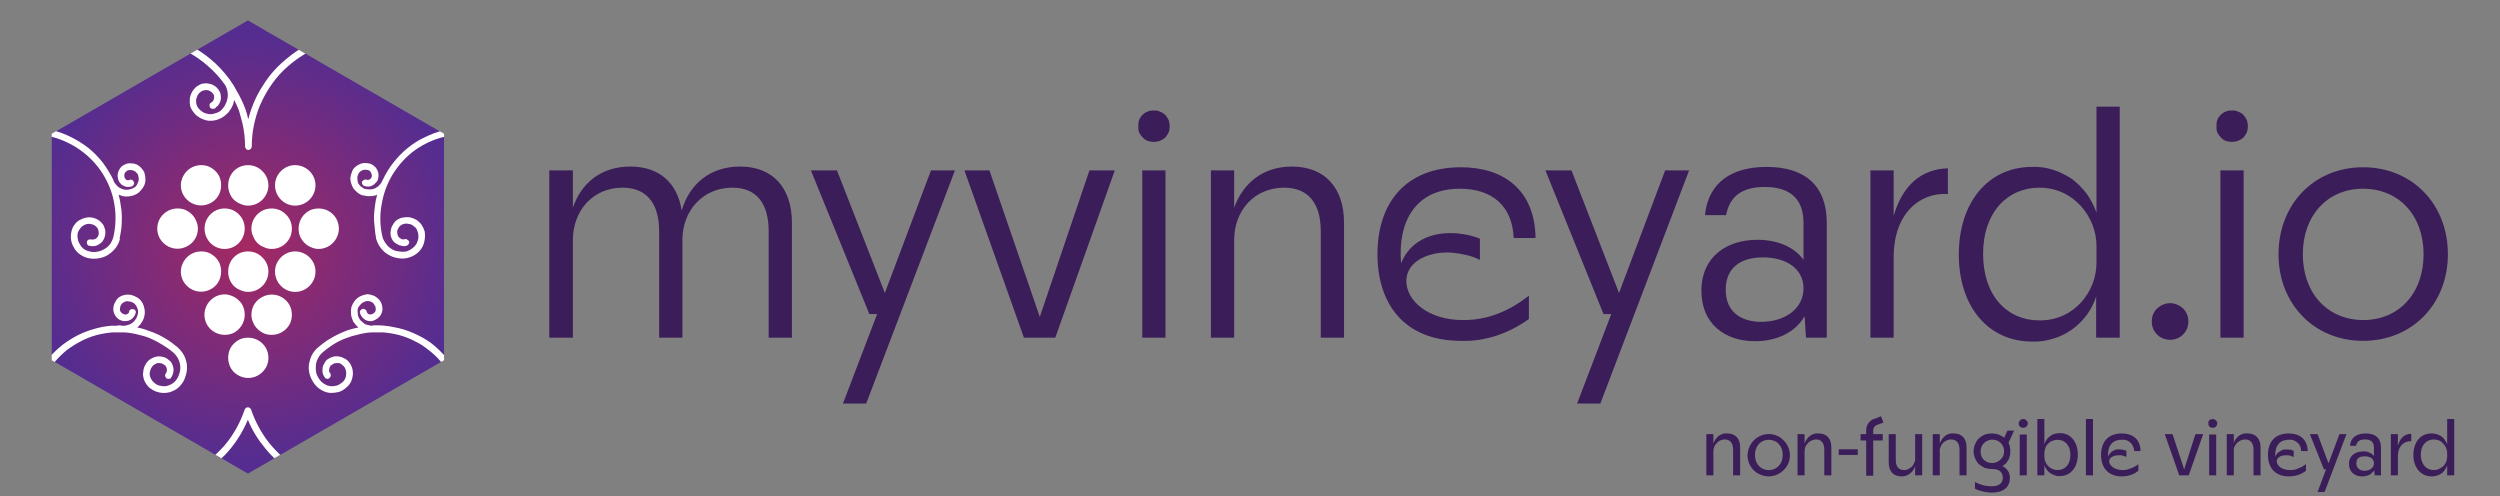 <svg version="1.2" xmlns="http://www.w3.org/2000/svg" viewBox="0 0 710 141" width="710" height="141">
	<rect x="0" y="0" width="710" height="141" fill="#808080" stroke="none"/>
	<title>logo</title>
	<defs>
		<radialGradient id="g1" cx="0" cy="0" r="1" gradientUnits="userSpaceOnUse" gradientTransform="matrix(60.19,0,0,60.19,70.4,70.14)">
			<stop offset="0" stop-color="#a52962" stop-opacity="1"/>
			<stop offset="1" stop-color="#a52962" stop-opacity="0"/>
		</radialGradient>
		<clipPath clipPathUnits="userSpaceOnUse" id="cp1">
			<path d="m126.12 102.31v-64.34l-55.72-32.17-55.73 32.17v64.34l55.73 32.18 55.72-32.18z"/>
		</clipPath>
	</defs>
	<style>
		.s0 { fill: #3b1d59 } 
		.s1 { fill: #552d90 } 
		.s2 { fill: url(#g1) } 
		.s3 { fill: #ffffff } 
	</style>
	<path class="s0" d="m156 48.4h6.7v10.6c2.4-7.1 8.1-11.7 16.3-11.7 8.3 0 13.4 4.7 14.6 12.5 2.2-7.5 8-12.5 16.6-12.5 9.3 0 14.7 6.1 14.7 15.9v32.7h-6.6v-30.2c0-8-3.5-12.4-10.3-12.4-8.3 0-14.2 6.4-14.2 14.9v27.7h-6.6v-30.2c0-8-3.6-12.4-10.4-12.4-8.3 0-14.1 6.4-14.1 14.9v27.7h-6.7z"/>
	<path class="s0" d="m249.1 89.2h-2.2l-16.6-40.8h7.4l13.6 34.8 13.1-34.8h6.8l-25.2 66.2h-6.6z"/>
	<path class="s0" d="m273.9 48.4h7.1l14.3 41.6 14.1-41.6h7.2l-16.9 47.5h-8.9z"/>
	<path class="s0" d="m327.7 31.4q0.9-0.1 1.7 0.3 0.9 0.3 1.5 0.9 0.6 0.7 1 1.5 0.3 0.9 0.3 1.8 0 0.9-0.3 1.7-0.4 0.8-1 1.5-0.7 0.6-1.5 0.9-0.8 0.3-1.7 0.3-0.9 0-1.8-0.3-0.8-0.3-1.4-1-0.6-0.6-1-1.4-0.3-0.9-0.2-1.7-0.1-0.9 0.2-1.8 0.3-0.8 1-1.5 0.6-0.6 1.4-0.9 0.9-0.4 1.8-0.3zm-3.3 17h6.6v47.5h-6.6z"/>
	<path class="s0" d="m343.9 48.4h6.6v10.6c2.5-7 8.2-11.7 16.4-11.7 9.4 0 14.8 6.1 14.8 15.9v32.7h-6.6v-30.2c0-8-3.6-12.4-10.4-12.4-8.4 0-14.2 6.4-14.2 14.9v27.7h-6.6z"/>
	<path class="s0" d="m391.2 72.2c0-14.8 8.2-24.7 23.7-24.7 12.2 0 21 6.5 21.2 20.1h-6.2c-0.4-9.1-6.1-14-15.3-14-12.5 0-17.7 9.2-16.7 21.2 2.5-6.3 8.3-8.6 14-8.6q1.1 0 2.2 0.1 1 0.1 2.1 0.3 1.1 0.2 2.1 0.5 1 0.3 2 0.7v6q-1-0.5-2.2-0.9-1.1-0.4-2.3-0.6-1.2-0.3-2.3-0.4-1.2-0.2-2.4-0.2c-6.2 0-11.7 2.9-11.7 8.1 0 5.5 6 11.1 16.2 11.1 7.1 0 13-2.6 18.6-6.9v6.6q-2.1 1.5-4.4 2.7-2.3 1.2-4.7 2-2.5 0.8-5 1.2-2.6 0.4-5.2 0.3c-15.9 0-23.7-10.3-23.7-24.6z"/>
	<path class="s0" d="m457.6 89.2h-2.2l-16.5-40.8h7.4l13.5 34.8 13.1-34.8h6.8l-25.2 66.2h-6.6z"/>
	<path class="s0" d="m512.5 89.8c-2.6 4.5-7.7 7.1-14.1 7.1-8.6 0-15.2-5-15.2-14.3 0-9.8 7.3-14.5 15.9-14.5 5.3 0 10.3 1.8 13.1 5.7v-10.5c0-6.7-3.7-10.2-11-10.2-6.2 0-9.9 2.4-11 8h-6c1-9.6 8-13.7 17.5-13.7 11.1 0 17.1 5.5 17.1 15.9v32.6h-5.9zm-12.3 1.6c6.8 0 12-3.8 12-9.5 0-5.5-4.8-8.8-11.5-8.8-6.2 0-10.6 2.8-10.6 9.2 0 6.3 4.4 9.1 10.1 9.1z"/>
	<path class="s0" d="m531.2 48.4h6.6v12.9c2.5-8.6 7.8-13.3 15.4-13.5v7.3c-7.7-0.5-15.4 5.2-15.4 18v22.8h-6.6z"/>
	<path class="s0" d="m577.1 97c-12.5 0-20.8-10-20.8-24.7 0-14.9 8.4-24.9 20.8-24.9 2-0.1 4 0.2 5.9 0.8 1.9 0.6 3.7 1.5 5.4 2.6 1.6 1.2 3 2.6 4.2 4.2 1.2 1.7 2.1 3.4 2.8 5.4v-30.1h6.6v65.6h-6.7v-11.7c-0.6 1.9-1.5 3.7-2.7 5.3-1.2 1.6-2.6 3-4.2 4.1-1.7 1.2-3.5 2.1-5.4 2.6-1.9 0.6-3.9 0.9-5.9 0.8zm2.2-6c9.9 0 16.1-8.3 16.1-16.3v-4.9c0-8-6.3-16.5-16.2-16.5-9.1 0-16 7-16 18.8 0 11.8 6.7 18.9 16.1 18.9z"/>
	<path class="s0" d="m611.1 91.3c0-1.4 0.5-2.7 1.5-3.7 1-0.9 2.3-1.5 3.7-1.5 1.4 0 2.7 0.6 3.7 1.5 1 1 1.5 2.3 1.5 3.7 0 1.4-0.5 2.7-1.5 3.7-1 1-2.3 1.5-3.7 1.5-1.4 0-2.7-0.5-3.7-1.5-1-1-1.5-2.3-1.5-3.7z"/>
	<path class="s0" d="m633.9 31.4q0.9-0.1 1.7 0.3 0.9 0.3 1.5 0.9 0.6 0.7 1 1.5 0.3 0.9 0.3 1.8 0 0.9-0.3 1.7-0.4 0.8-1 1.5-0.7 0.6-1.5 0.9-0.8 0.3-1.7 0.3-0.9 0-1.8-0.3-0.8-0.3-1.4-1-0.6-0.6-1-1.4-0.3-0.9-0.2-1.7-0.1-0.9 0.2-1.8 0.3-0.8 1-1.5 0.6-0.6 1.4-0.9 0.9-0.4 1.8-0.3zm-3.3 17h6.6v47.5h-6.6z"/>
	<path class="s0" d="m647.1 72.2c0-14.2 10.1-24.7 24-24.7 14 0 24.1 10.5 24.1 24.7 0 14.2-10.2 24.6-24.1 24.6-13.8 0-24-10.4-24-24.6zm24 18.7c10.3 0 17.2-7.7 17.2-18.7 0-10.9-6.9-18.6-17.2-18.6-10.2 0-17.1 7.7-17.1 18.6 0 10.9 6.8 18.6 17.1 18.7z"/>
	<path fill-rule="evenodd" class="s1" d="m126.1 102.3v-64.3l-55.7-32.2-55.7 32.2v64.3l55.7 32.2 55.7-32.2z"/>
	<path fill-rule="evenodd" class="s2" d="m126.1 102.3v-64.3l-55.7-32.2-55.7 32.2v64.3l55.7 32.2 55.7-32.2z"/>
	<path class="s3" d="m57.1 46.9c-2.3 0-4.4 1.4-5.3 3.6-0.9 2.1-0.4 4.6 1.3 6.2 1.6 1.6 4.1 2.1 6.2 1.2 2.2-0.9 3.5-2.9 3.5-5.3q0-1.1-0.4-2.2-0.4-1-1.2-1.8-0.8-0.8-1.9-1.3-1-0.4-2.2-0.4z"/>
	<path class="s3" d="m70.5 58.4c2.3 0 4.4-1.4 5.3-3.6 0.9-2.1 0.4-4.6-1.3-6.2-1.6-1.7-4.1-2.1-6.2-1.3-2.2 0.9-3.5 3-3.5 5.3q0 1.2 0.4 2.2 0.4 1.1 1.2 1.9 0.8 0.8 1.9 1.2 1 0.5 2.2 0.5z"/>
	<path fill-rule="evenodd" class="s3" d="m83.8 58.4c-3.1 0-5.7-2.6-5.7-5.8 0-3.1 2.6-5.7 5.7-5.7 3.2 0 5.8 2.6 5.8 5.7 0 3.2-2.6 5.8-5.8 5.8z"/>
	<path class="s3" d="m57.1 71.4c-2.3 0-4.4 1.4-5.3 3.6-0.9 2.1-0.4 4.6 1.3 6.2 1.6 1.6 4.1 2.1 6.2 1.2 2.2-0.9 3.5-2.9 3.5-5.3q0-1.1-0.4-2.2-0.4-1-1.2-1.8-0.8-0.8-1.9-1.3-1-0.4-2.2-0.4z"/>
	<path class="s3" d="m70.5 82.9c2.3 0 4.4-1.4 5.3-3.6 0.9-2.1 0.4-4.6-1.3-6.2-1.6-1.7-4.1-2.1-6.2-1.3-2.2 0.9-3.5 3-3.5 5.3q0 1.2 0.4 2.2 0.4 1.1 1.2 1.9 0.8 0.8 1.9 1.2 1 0.5 2.2 0.5z"/>
	<path class="s3" d="m63.8 83.6c-2.3 0-4.4 1.4-5.3 3.6-0.9 2.1-0.4 4.6 1.2 6.2 1.7 1.7 4.2 2.1 6.3 1.3 2.1-0.9 3.5-3 3.5-5.3q0-1.2-0.4-2.2-0.4-1.1-1.3-1.9-0.8-0.8-1.8-1.2-1.1-0.5-2.2-0.5z"/>
	<path class="s3" d="m64.8 101.6c0 2.4 1.3 4.4 3.5 5.3 2.1 0.9 4.6 0.4 6.2-1.2 1.7-1.6 2.2-4.1 1.3-6.3-0.9-2.1-3-3.5-5.3-3.5q-1.2 0-2.2 0.4-1.1 0.5-1.9 1.3-0.8 0.8-1.2 1.8-0.4 1.1-0.4 2.2z"/>
	<path class="s3" d="m77.2 95.1c2.3 0 4.4-1.4 5.3-3.5 0.8-2.2 0.4-4.7-1.3-6.3-1.6-1.6-4.1-2.1-6.2-1.2-2.2 0.9-3.6 2.9-3.6 5.3q0 1.1 0.5 2.2 0.4 1 1.2 1.8 0.8 0.8 1.9 1.3 1 0.4 2.2 0.4z"/>
	<path fill-rule="evenodd" class="s3" d="m83.8 82.9c-3.1 0-5.7-2.6-5.7-5.8 0-3.1 2.6-5.7 5.7-5.7 3.2 0 5.8 2.6 5.8 5.7 0 3.2-2.6 5.8-5.8 5.8z"/>
	<path class="s3" d="m50.4 59.2c-2.3 0-4.4 1.4-5.3 3.5-0.9 2.2-0.4 4.7 1.3 6.3 1.6 1.6 4.1 2.1 6.2 1.2 2.2-0.9 3.6-2.9 3.6-5.3q0-1.1-0.5-2.2-0.4-1-1.2-1.8-0.8-0.8-1.9-1.3-1-0.4-2.2-0.4z"/>
	<path fill-rule="evenodd" class="s3" d="m63.8 70.7c-3.2 0-5.7-2.6-5.7-5.8 0-3.1 2.5-5.7 5.7-5.7 3.2 0 5.7 2.6 5.7 5.7 0 3.2-2.5 5.8-5.7 5.8z"/>
	<path class="s3" d="m77.2 70.7c2.3 0 4.4-1.4 5.3-3.6 0.8-2.1 0.4-4.6-1.3-6.2-1.6-1.7-4.1-2.1-6.2-1.3-2.2 0.9-3.6 3-3.6 5.3q0 1.2 0.5 2.2 0.4 1.1 1.2 1.9 0.8 0.8 1.9 1.2 1 0.5 2.2 0.5z"/>
	<path class="s3" d="m90.5 70.7c2.3 0 4.4-1.4 5.3-3.6 0.9-2.1 0.4-4.6-1.2-6.2-1.7-1.7-4.1-2.1-6.3-1.3-2.1 0.9-3.5 3-3.5 5.3q0 1.2 0.4 2.2 0.5 1.1 1.3 1.9 0.8 0.8 1.8 1.2 1.1 0.5 2.2 0.5z"/>
	<g id="Clip-Path" clip-path="url(#cp1)">
		<g>
			<path class="s3" d="m99.9 49q-0.4 0.9-0.4 1.9 0.1 1 0.5 1.9 0.4 0.9 1.1 1.5 0.7 0.7 1.6 1.1 0.3 0.1 0.6 0.1 0.2 0.1 0.5 0.1 0.2 0.1 0.5 0.1 0.3 0 0.5 0 0.3 0 0.6 0 0.3 0 0.6-0.1 0.3 0 0.6-0.1 0.3-0.1 0.5-0.2-0.4 1.5-0.6 3-0.2 1.5-0.3 3.1 0 1.6 0.2 3.1 0.1 1.6 0.4 3.1c0.3 1 0 0 0 0v0.1q0 0 0 0.1 0 0 0 0 0 0 0 0.1 0 0 0 0l0.1 0.1q0.4 1.4 1.3 2.5 0.9 1.2 2.2 1.9 1.2 0.7 2.6 0.9 1.5 0.3 2.9-0.1 1.2-0.3 2.2-1 1-0.7 1.7-1.8 0.6-1 0.8-2.3 0.2-1.2 0-2.4-0.3-1-0.9-1.9-0.6-0.8-1.5-1.4-0.9-0.5-1.9-0.7-1-0.1-2 0.1-0.9 0.2-1.6 0.7-0.7 0.5-1.1 1.3-0.5 0.7-0.6 1.6-0.2 0.8 0 1.7 0.2 0.7 0.6 1.3 0.5 0.6 1.1 0.9 0.6 0.4 1.3 0.5 0.7 0.2 1.5 0 0.1-0.1 0.3-0.2 0.1-0.1 0.2-0.2 0.1-0.2 0.2-0.4 0-0.2 0-0.4-0.1-0.1-0.2-0.3-0.1-0.1-0.3-0.2-0.1-0.1-0.3-0.2-0.2 0-0.4 0-0.3 0.1-0.7 0.1-0.3-0.1-0.6-0.3-0.3-0.2-0.5-0.4-0.2-0.3-0.3-0.7-0.1-0.5-0.1-1 0.1-0.4 0.4-0.9 0.2-0.4 0.6-0.7 0.4-0.3 0.9-0.4 0.3-0.1 0.7-0.1 0.3 0 0.6 0.1 0.3 0 0.6 0.1 0.3 0.1 0.6 0.3 0.3 0.2 0.5 0.4 0.3 0.2 0.5 0.5 0.2 0.3 0.3 0.6 0.1 0.3 0.2 0.6 0.2 0.8 0.1 1.7-0.2 0.8-0.6 1.6-0.5 0.7-1.2 1.2-0.7 0.5-1.5 0.8-1.1 0.2-2.2 0-1.2-0.1-2.1-0.7-1-0.6-1.6-1.5-0.7-0.9-1-2c-0.7-3-0.8-6.1-0.2-9.2 0.5-3.1 1.6-6 3.2-8.6 1.7-2.7 3.8-5 6.3-6.8 2.6-1.8 5.4-3.1 8.5-3.8l4-1.2q0.2-0.2 0.3-0.5 0.1-0.3 0.1-0.6-0.1-0.3-0.4-0.5-0.2-0.2-0.6-0.2l-3.8 1.2q-2.8 0.7-5.4 2-2.6 1.2-4.9 3.1-2.2 1.8-4 4.1-1.8 2.3-3 4.9 0 0 0 0 0 0 0 0 0 0 0 0.1-0.1 0-0.1 0-0.2 0.7-0.8 1.3-0.5 0.6-1.3 1-0.7 0.3-1.5 0.3-0.8 0-1.6-0.2-0.5-0.3-1-0.7-0.4-0.4-0.7-0.9-0.2-0.6-0.2-1.2-0.1-0.6 0.2-1.2 0.1-0.4 0.4-0.7 0.3-0.3 0.7-0.5 0.4-0.2 0.9-0.2 0.4 0 0.8 0.1 0.3 0.1 0.6 0.3 0.2 0.3 0.3 0.6 0.2 0.2 0.2 0.6 0 0.3-0.1 0.6-0.1 0.2-0.2 0.3-0.2 0.2-0.4 0.3-0.2 0.1-0.4 0.1-0.2 0-0.4-0.1-0.2 0-0.4 0-0.2 0-0.3 0.1-0.2 0-0.3 0.2-0.2 0.1-0.3 0.3 0 0.2 0 0.3 0 0.2 0.1 0.4 0.1 0.2 0.2 0.3 0.1 0.1 0.3 0.2 0.6 0.2 1.2 0.2 0.6 0 1.1-0.3 0.5-0.2 0.9-0.7 0.5-0.4 0.7-0.9 0.2-0.7 0.2-1.4 0-0.7-0.3-1.3-0.3-0.7-0.8-1.1-0.5-0.5-1.2-0.8-0.8-0.2-1.6-0.2-0.8 0-1.6 0.4-0.7 0.3-1.3 0.9-0.6 0.6-0.8 1.4z"/>
			<path class="s3" d="m89.6 109.4q0.8 0.9 1.9 1.5 1.1 0.6 2.4 0.7 1.2 0 2.4-0.3 1.2-0.4 2.1-1.3 0.8-0.6 1.3-1.6 0.4-0.9 0.5-1.9 0.1-1-0.2-2-0.3-1-1-1.8-0.6-0.7-1.4-1-0.7-0.4-1.6-0.5-0.9-0.1-1.7 0.2-0.8 0.3-1.5 0.8-0.5 0.5-0.8 1.2-0.4 0.6-0.4 1.4-0.1 0.7 0.1 1.4 0.3 0.7 0.7 1.2 0.3 0.2 0.6 0.2 0.4 0 0.6-0.3 0.3-0.2 0.3-0.5 0.1-0.3 0-0.6-0.2-0.3-0.4-0.6-0.1-0.4 0-0.7 0-0.4 0.2-0.7 0.1-0.3 0.4-0.5 0.4-0.3 0.8-0.5 0.5-0.1 1-0.1 0.5 0 0.9 0.2 0.4 0.3 0.7 0.6 0.5 0.5 0.7 1.2 0.2 0.6 0.1 1.2 0 0.7-0.3 1.3-0.3 0.6-0.8 1-0.7 0.6-1.5 0.9-0.8 0.2-1.7 0.2-0.9-0.1-1.6-0.5-0.8-0.4-1.4-1.1-0.7-0.8-1.1-1.9-0.3-1.1-0.2-2.2 0-1.1 0.6-2.2 0.5-1 1.3-1.7 1.5-1.3 3.1-2.3 1.6-1 3.4-1.7 1.8-0.7 3.7-1.1 1.8-0.5 3.7-0.6h0.3q0.4 0 0.8 0 0.4 0 0.8 0 0.3 0 0.7 0 0.4 0 0.8 0 2.3 0.2 4.6 0.8 2.2 0.6 4.3 1.7 2.1 1 3.9 2.5 1.9 1.4 3.4 3.2l1 1.3q0.1 0.1 0.3 0.2 0.1 0.1 0.3 0.1 0.2 0.1 0.4 0 0.2 0 0.3-0.1 0.2-0.2 0.3-0.3 0.1-0.2 0.1-0.4 0-0.2 0-0.3-0.1-0.2-0.2-0.4l-1-1.3q-1.9-2.2-4.2-4-2.4-1.7-5-2.8-2.7-1.2-5.6-1.7-2.8-0.6-5.7-0.5-0.4 0.1-0.8 0.1-0.4-0.1-0.8-0.2-0.4-0.1-0.8-0.2-0.3-0.2-0.6-0.5-0.3-0.2-0.6-0.5-0.3-0.3-0.5-0.7-0.2-0.3-0.3-0.7-0.1-0.4-0.1-0.8-0.1-0.6 0-1.2 0.2-0.6 0.6-1 0.4-0.5 0.9-0.8 0.5-0.3 1.1-0.4 0.5 0 0.9 0.1 0.4 0.1 0.8 0.4 0.3 0.3 0.5 0.7 0.3 0.4 0.3 0.8 0 0.4 0 0.7-0.1 0.3-0.3 0.5-0.2 0.3-0.5 0.4-0.3 0.2-0.6 0.2-0.2 0-0.4 0-0.2-0.1-0.4-0.2-0.2-0.2-0.3-0.4-0.1-0.2-0.1-0.4-0.1-0.3-0.4-0.4-0.3-0.2-0.6-0.2-0.4 0.1-0.6 0.3-0.2 0.2-0.3 0.5 0 0.3 0.1 0.6 0.1 0.3 0.3 0.6 0.1 0.2 0.3 0.4 0.2 0.3 0.4 0.4 0.3 0.2 0.5 0.4 0.3 0.1 0.6 0.2 0.2 0 0.5 0.1 0.3 0 0.6 0 0.7-0.1 1.3-0.5 0.6-0.3 1.1-0.9 0.4-0.5 0.6-1.2 0.2-0.6 0.1-1.3-0.1-0.9-0.5-1.6-0.4-0.7-1.1-1.2-0.6-0.5-1.4-0.7-0.8-0.3-1.6-0.2-1 0.2-1.8 0.6-0.9 0.5-1.5 1.3-0.6 0.8-0.9 1.7-0.2 1-0.1 1.9 0 0.6 0.2 1.1 0.2 0.6 0.4 1.1 0.3 0.4 0.7 0.9 0.3 0.4 0.8 0.8-1.6 0.3-3.1 0.8-1.6 0.6-3 1.3-1.4 0.7-2.8 1.6-1.3 0.9-2.5 1.9-1.2 1-1.9 2.4-0.6 1.3-0.8 2.8-0.1 1.5 0.4 3 0.5 1.4 1.5 2.6z"/>
			<path class="s3" d="m34.7 92.5q-0.3 0-0.7-0.1-0.4 0-0.8 0.1-0.3 0-0.7 0-0.4 0-0.8 0-2.5 0.2-4.9 0.9-2.5 0.7-4.7 1.8-2.3 1.2-4.3 2.7-2 1.6-3.7 3.5l-1 1.3q-0.1 0.2-0.1 0.4 0 0.2 0 0.4 0 0.1 0.1 0.3 0.1 0.2 0.2 0.3 0.2 0.1 0.4 0.1 0.2 0.1 0.3 0.1 0.2-0.1 0.4-0.2 0.2 0 0.3-0.2l1-1.3q1.5-1.7 3.3-3.2 1.9-1.4 4-2.5 2.1-1.1 4.3-1.7 2.3-0.6 4.6-0.8 0.4 0 0.8 0 0.3 0 0.7 0 0.4 0 0.8 0 0.3 0 0.7 0h0.4q1.9 0.1 3.8 0.6 1.9 0.4 3.6 1.1 1.8 0.8 3.4 1.8 1.7 1 3.1 2.2 0.9 0.8 1.4 1.8 0.5 1 0.6 2.1 0.1 1.1-0.3 2.2-0.3 1.1-1.1 2-0.5 0.6-1.3 1-0.8 0.4-1.6 0.5-0.9 0-1.7-0.2-0.9-0.3-1.5-0.9-0.5-0.4-0.8-1-0.3-0.6-0.4-1.2 0-0.7 0.2-1.3 0.2-0.6 0.6-1.1 0.3-0.4 0.8-0.6 0.4-0.3 0.9-0.3 0.5 0 0.9 0.1 0.5 0.2 0.9 0.5 0.1 0.1 0.2 0.2 0.1 0.2 0.2 0.3 0.1 0.2 0.1 0.4 0.1 0.1 0.1 0.3 0 0.2 0 0.4 0 0.1-0.1 0.3 0 0.2-0.1 0.3-0.1 0.2-0.2 0.3-0.2 0.3-0.1 0.6 0.1 0.3 0.3 0.6 0.3 0.2 0.6 0.2 0.3 0 0.6-0.1 0.5-0.6 0.7-1.3 0.2-0.7 0.2-1.4-0.1-0.8-0.4-1.4-0.3-0.7-0.9-1.1-0.6-0.6-1.5-0.9-0.8-0.2-1.6-0.2-0.9 0.1-1.7 0.5-0.8 0.4-1.3 1-0.4 0.4-0.6 0.9-0.3 0.4-0.4 0.9-0.2 0.5-0.2 1-0.1 0.5-0.1 1 0.1 0.5 0.2 1 0.1 0.5 0.4 1 0.2 0.4 0.5 0.8 0.3 0.4 0.7 0.8 0.5 0.3 0.9 0.6 0.5 0.3 1 0.5 0.6 0.2 1.1 0.3 0.6 0.1 1.1 0.1h0.5q0.6-0.1 1.2-0.2 0.6-0.2 1.2-0.5 0.5-0.2 1-0.6 0.5-0.4 0.9-0.9 1-1.1 1.4-2.6 0.5-1.4 0.4-2.9-0.1-1.5-0.8-2.9-0.7-1.3-1.8-2.3-1.3-1.1-2.6-2-1.4-0.9-2.8-1.6-1.5-0.7-3-1.2-1.5-0.6-3.1-0.9 0.4-0.4 0.8-0.8 0.3-0.4 0.6-0.9 0.3-0.5 0.5-1.1 0.1-0.5 0.2-1 0.1-1-0.2-2-0.2-0.9-0.8-1.7-0.6-0.8-1.5-1.2-0.9-0.5-1.8-0.6-0.8-0.1-1.6 0.1-0.8 0.2-1.5 0.7-0.6 0.5-1 1.3-0.4 0.7-0.5 1.5-0.1 0.7 0.1 1.4 0.2 0.6 0.6 1.2 0.4 0.5 1 0.9 0.6 0.3 1.3 0.4 0.6 0 1.2-0.1 0.6-0.2 1-0.5 0.5-0.4 0.8-0.9 0.3-0.5 0.4-1.1-0.1-0.4-0.3-0.6-0.3-0.2-0.6-0.2-0.3-0.1-0.6 0.1-0.3 0.1-0.4 0.4 0 0.3-0.1 0.5-0.1 0.2-0.3 0.3-0.2 0.1-0.4 0.2-0.2 0.1-0.4 0-0.4 0-0.6-0.2-0.3-0.1-0.5-0.4-0.2-0.2-0.3-0.5-0.1-0.3 0-0.6 0-0.5 0.2-0.9 0.2-0.4 0.6-0.7 0.3-0.2 0.8-0.4 0.4-0.1 0.8 0 0.6 0 1.2 0.3 0.5 0.3 0.9 0.8 0.3 0.5 0.5 1.1 0.2 0.5 0.1 1.1-0.1 0.8-0.5 1.5-0.4 0.7-1 1.2-0.6 0.5-1.4 0.7-0.8 0.3-1.6 0.2z"/>
			<path class="s3" d="m9.4 37.8l5.1 1c3.1 0.8 5.9 2.1 8.4 3.9 2.5 1.8 4.7 4.1 6.3 6.7 1.7 2.7 2.8 5.6 3.3 8.7 0.5 3 0.4 6.2-0.3 9.2q-0.3 1.1-0.9 2-0.7 0.9-1.6 1.4-1 0.6-2.1 0.8-1.1 0.2-2.2-0.1-0.9-0.2-1.6-0.7-0.7-0.5-1.1-1.3-0.5-0.7-0.6-1.6-0.2-0.8 0-1.7 0.2-0.6 0.6-1.1 0.4-0.6 0.9-0.9 0.6-0.4 1.2-0.5 0.7-0.1 1.3 0.1 0.5 0.1 0.9 0.4 0.4 0.3 0.7 0.7 0.2 0.4 0.3 0.9 0.1 0.5 0 1-0.1 0.3-0.3 0.6-0.2 0.3-0.5 0.5-0.3 0.2-0.7 0.2-0.3 0.1-0.7 0-0.2 0-0.4 0-0.1 0-0.3 0.1-0.2 0.1-0.3 0.3-0.1 0.1-0.1 0.3-0.1 0.2 0 0.4 0 0.2 0.1 0.3 0.1 0.2 0.2 0.3 0.2 0.1 0.4 0.1 0.7 0.2 1.4 0.1 0.7-0.1 1.3-0.5 0.7-0.4 1.1-1 0.4-0.6 0.6-1.3 0.2-0.8 0.1-1.7-0.2-0.8-0.6-1.6-0.5-0.7-1.2-1.2-0.7-0.5-1.5-0.7-1-0.3-2.1-0.1-1 0.2-1.9 0.7-0.9 0.5-1.5 1.4-0.6 0.8-0.8 1.8-0.3 1.3-0.1 2.5 0.2 1.2 0.9 2.3 0.6 1.1 1.7 1.8 1 0.7 2.2 1 1.4 0.3 2.8 0.1 1.5-0.2 2.7-0.9 1.3-0.8 2.2-1.9 0.9-1.1 1.3-2.5c0.3-0.9 0-0.1 0-0.1 0-0.1 0-0.2 0-0.2v-0.2q0.3-1.5 0.5-3 0.1-1.6 0.1-3.1 0-1.6-0.3-3.1-0.2-1.6-0.6-3.1 0.3 0.1 0.6 0.2 0.2 0.1 0.5 0.2 0.3 0 0.6 0.1 0.3 0 0.6 0 0.3 0 0.5 0 0.3-0.1 0.6-0.1 0.2-0.1 0.5-0.1 0.2-0.1 0.5-0.2 0.9-0.3 1.6-1 0.7-0.7 1.2-1.6 0.4-0.9 0.4-1.8 0-1-0.3-2-0.3-0.7-0.9-1.3-0.5-0.6-1.3-1-0.7-0.3-1.5-0.3-0.9-0.1-1.6 0.2-0.7 0.3-1.2 0.7-0.5 0.5-0.8 1.2-0.3 0.6-0.3 1.3 0 0.7 0.2 1.3 0.2 0.6 0.6 1 0.4 0.5 1 0.7 0.5 0.3 1.1 0.3 0.6 0 1.2-0.2 0.1-0.1 0.3-0.2 0.1-0.1 0.2-0.3 0-0.2 0.1-0.4 0-0.2-0.1-0.3-0.1-0.2-0.2-0.4-0.1-0.1-0.3-0.2-0.2 0-0.3-0.1-0.2 0-0.4 0.1-0.2 0.1-0.4 0.1-0.3 0-0.5-0.1-0.1-0.1-0.3-0.3-0.1-0.1-0.2-0.3-0.1-0.3-0.1-0.7 0-0.3 0.1-0.6 0.2-0.3 0.4-0.5 0.2-0.2 0.5-0.3 0.4-0.2 0.9-0.1 0.4 0 0.8 0.2 0.4 0.1 0.7 0.5 0.4 0.3 0.5 0.7 0.2 0.6 0.2 1.2 0 0.6-0.3 1.1-0.2 0.6-0.6 1-0.5 0.4-1.1 0.6-0.7 0.3-1.5 0.3-0.8 0-1.6-0.4-0.7-0.3-1.2-0.9-0.6-0.6-0.9-1.3v-0.2q-1.3-2.6-3-4.9-1.8-2.3-4-4.1-2.3-1.8-4.9-3.1-2.5-1.3-5.4-2l-5.1-1q-0.2 0-0.4 0-0.1 0-0.3 0.1-0.2 0.1-0.3 0.3-0.1 0.2-0.1 0.3 0 0.2 0 0.4 0 0.2 0.1 0.3 0.1 0.2 0.3 0.3 0.2 0.1 0.3 0.1z"/>
			<path class="s3" d="m109.9 135.7c-3.8 1.2-7.8 1.7-11.8 1.5-4-0.3-7.9-1.4-11.5-3.2-3.6-1.8-6.8-4.3-9.4-7.3-2.6-3-4.6-6.6-5.9-10.4q0-0.1-0.1-0.2-0.1-0.1-0.2-0.1 0-0.1-0.1-0.2-0.1 0-0.3-0.1 0 0 0 0-0.1 0-0.1 0 0 0-0.1 0 0 0 0 0-0.1 0-0.1 0 0 0-0.1 0 0 0 0 0-0.1 0-0.1 0-0.1 0.1-0.2 0.1-0.1 0.1-0.2 0.2-0.1 0-0.1 0.1-0.1 0.1-0.1 0.2c-1.3 3.8-3.3 7.4-5.9 10.4-2.7 3-5.9 5.5-9.4 7.3-3.6 1.8-7.5 2.9-11.5 3.2-4 0.2-8-0.3-11.8-1.5q-0.2-0.1-0.4-0.1-0.2 0.1-0.4 0.1-0.1 0.1-0.3 0.3-0.1 0.1-0.1 0.3-0.1 0.1-0.1 0.3 0 0.2 0.1 0.4 0.1 0.2 0.2 0.3 0.2 0.1 0.3 0.2c3.9 1.3 7.9 1.8 12 1.6 4-0.2 8-1.2 11.7-2.9 3.7-1.6 7-4 9.9-6.9 2.8-2.9 5-6.3 6.6-10.1 1.2 3 2.9 5.7 4.9 8.1 2 2.5 4.4 4.6 7 6.4 2.7 1.8 5.6 3.1 8.6 4 3 1 6.2 1.4 9.4 1.4q1.3 0 2.6-0.1 1.3-0.1 2.6-0.3 1.3-0.2 2.5-0.5 1.3-0.3 2.5-0.7 0.4-0.2 0.5-0.5 0.2-0.4 0.1-0.7-0.1-0.4-0.5-0.6-0.3-0.1-0.7 0z"/>
			<path class="s3" d="m39 11.2q3.7 0 7.2 0.8 3.6 0.9 6.8 2.6 3.3 1.7 6 4.1 2.8 2.4 4.9 5.4 0.5 0.8 0.7 1.9 0.2 1 0 2-0.2 1-0.7 1.9-0.5 0.9-1.3 1.6-0.7 0.5-1.6 0.7-0.8 0.3-1.7 0.2-0.8-0.1-1.6-0.5-0.8-0.5-1.3-1.1-0.2-0.3-0.4-0.6-0.1-0.3-0.2-0.6-0.1-0.3-0.1-0.6 0-0.4 0-0.7 0-0.3 0.2-0.6 0.1-0.3 0.2-0.6 0.2-0.3 0.4-0.6 0.2-0.2 0.5-0.4 0.2-0.2 0.4-0.3 0.2-0.1 0.5-0.1 0.2-0.1 0.4-0.1 0.3 0 0.5 0 0.2 0 0.5 0.1 0.2 0.1 0.4 0.2 0.2 0.1 0.4 0.3 0.2 0.1 0.3 0.3 0.2 0.1 0.2 0.3 0.1 0.1 0.2 0.3 0 0.2 0 0.4 0 0.1 0 0.3 0 0.2-0.1 0.4 0 0.1-0.1 0.3-0.1 0.1-0.2 0.3-0.1 0.1-0.2 0.2c-0.3 0.1-0.6 0.4-0.7 0.7 0 0.3 0 0.6 0.2 0.9 0.2 0.2 0.5 0.4 0.8 0.3 0.4 0 0.7-0.1 0.8-0.4q0.3-0.2 0.6-0.5 0.2-0.3 0.4-0.6 0.1-0.3 0.3-0.7 0.1-0.3 0.1-0.7 0.1-0.3 0-0.7 0-0.4-0.1-0.7-0.1-0.4-0.3-0.7-0.1-0.3-0.4-0.6-0.5-0.7-1.3-1.1-0.7-0.4-1.6-0.5-0.8-0.1-1.7 0.1-0.8 0.3-1.5 0.8-0.8 0.7-1.3 1.6-0.5 0.9-0.6 1.9-0.1 1 0.1 2 0.3 1 1 1.8 0.3 0.5 0.8 0.9 0.5 0.4 1 0.7 0.6 0.3 1.2 0.5 0.5 0.2 1.2 0.3 0.1 0 0.1 0 0.1 0 0.2 0 0.1 0 0.2 0 0.1 0 0.2 0 0.5 0 1-0.1 0.6-0.1 1.1-0.3 0.4-0.2 0.9-0.4 0.5-0.3 0.9-0.6 0.5-0.4 1-0.9 0.4-0.5 0.8-1.1 0.3-0.6 0.6-1.2 0.2-0.7 0.3-1.3 0.8 1.5 1.4 3.1 0.5 1.7 0.9 3.3 0.4 1.7 0.6 3.4 0.2 1.7 0.2 3.4 0 0.4 0.3 0.7 0.2 0.3 0.6 0.3 0.4 0 0.7-0.3 0.3-0.3 0.3-0.7c0-4 0.8-7.9 2.3-11.6 1.6-3.7 3.8-7.1 6.6-9.9 2.9-2.8 6.2-5.1 9.9-6.6 3.7-1.6 7.7-2.3 11.7-2.3q0.3-0.2 0.5-0.4 0.2-0.3 0.2-0.6 0-0.3-0.2-0.6-0.2-0.2-0.5-0.3c-3.6 0-7.2 0.6-10.6 1.7-3.4 1.2-6.6 2.9-9.4 5.2-2.8 2.2-5.3 4.8-7.2 7.9-2 3-3.4 6.3-4.3 9.8q-0.3-1.5-0.8-2.9-0.5-1.4-1.2-2.8-0.6-1.3-1.4-2.6-0.7-1.4-1.6-2.6-0.2-0.4-0.5-0.7-2.3-3.1-5.2-5.5-2.9-2.4-6.2-4.1-3.4-1.7-7.1-2.6-3.7-0.8-7.4-0.8-0.3 0.1-0.5 0.3-0.2 0.3-0.2 0.6 0 0.3 0.2 0.6 0.2 0.3 0.5 0.4z"/>
		</g>
	</g>
	<path class="s0" d="m484.6 123.3h2v2.7q0.2-0.7 0.6-1.2 0.4-0.6 0.9-1 0.6-0.4 1.2-0.6 0.6-0.2 1.3-0.1c2.3 0 3.6 1.5 3.6 3.9v8h-2v-7.3c0-1.8-0.8-2.9-2.4-2.9q-0.6 0-1.3 0.3-0.6 0.3-1 0.8-0.5 0.5-0.7 1.1-0.2 0.6-0.2 1.3v6.7h-2z"/>
	<path class="s0" d="m496.3 129.2c0.1-2.4 1.6-4.6 3.8-5.5 2.2-0.9 4.8-0.4 6.5 1.4 1.7 1.7 2.2 4.3 1.3 6.5-1 2.2-3.2 3.7-5.6 3.7q-1.2 0-2.3-0.5-1.1-0.4-2-1.3-0.8-0.8-1.3-2-0.4-1.1-0.4-2.3zm6 4.3c2.4 0 4-1.8 4-4.3 0-2.5-1.6-4.3-4-4.3-2.3 0-3.9 1.8-3.9 4.3 0 2.5 1.6 4.3 3.9 4.3z"/>
	<path class="s0" d="m510.5 123.3h2v2.7q0.2-0.7 0.6-1.2 0.4-0.6 0.9-1 0.6-0.4 1.2-0.6 0.7-0.2 1.3-0.1c2.3 0 3.6 1.5 3.6 3.9v8h-2v-7.3c0-1.8-0.8-2.9-2.3-2.9q-0.7 0-1.3 0.3-0.7 0.3-1.1 0.8-0.5 0.5-0.7 1.1-0.2 0.6-0.2 1.3v6.7h-2z"/>
	<path class="s0" d="m522.2 127.6h5.4v1.6h-5.4z"/>
	<path class="s0" d="m532.5 118.9l1.7-0.7 0.7 1.8-1.6 0.6q-0.4 0.1-0.6 0.3-0.3 0.2-0.5 0.5-0.1 0.3-0.2 0.6 0 0.3 0 0.6v0.7h2.7v1.8h-2.7v10h-2v-10h-1.6v-1.8h1.6v-1q0-0.5 0.1-1.1 0.2-0.6 0.5-1 0.4-0.5 0.8-0.8 0.5-0.4 1.1-0.5z"/>
	<path class="s0" d="m545.9 135h-2v-2.6q-0.2 0.6-0.6 1.2-0.3 0.5-0.9 0.9-0.5 0.4-1.1 0.6-0.6 0.2-1.3 0.2c-2.3 0-3.6-1.5-3.6-3.9v-8.1h2v7.3c0 1.9 0.8 2.9 2.4 2.9q0.6 0 1.2-0.3 0.6-0.3 1.1-0.8 0.4-0.5 0.6-1.1 0.3-0.6 0.2-1.3v-6.7h2z"/>
	<path class="s0" d="m548.9 123.3h2v2.7q0.2-0.6 0.6-1.2 0.4-0.6 0.9-1 0.5-0.4 1.2-0.6 0.6-0.2 1.3-0.1c2.3 0 3.6 1.5 3.6 3.9v8h-2v-7.3c0-1.8-0.8-2.9-2.4-2.9q-0.7 0-1.3 0.3-0.6 0.3-1.1 0.8-0.4 0.5-0.6 1.1-0.3 0.6-0.2 1.3v6.7h-2z"/>
	<path class="s0" d="m560.5 128.1q0-1 0.4-1.9 0.4-1 1.1-1.7 0.8-0.7 1.7-1.1 1-0.3 2-0.3 0.5 0 1 0.1 0.4 0.1 0.9 0.2 0.4 0.2 0.8 0.4 0.4 0.2 0.8 0.5l0.9-2h1.9l-1.6 3.5q0.2 0.3 0.3 0.6 0.1 0.3 0.1 0.6 0.1 0.3 0.1 0.6 0.1 0.3 0 0.6 0.1 0.6-0.1 1.2-0.1 0.6-0.4 1.2-0.3 0.5-0.7 1-0.5 0.4-1 0.8 0.5 0.2 0.9 0.6 0.4 0.3 0.7 0.8 0.3 0.4 0.4 1 0.2 0.5 0.1 1c0 2.5-1.8 4.1-5.1 4.1q-0.6 0-1.2-0.1-0.6 0-1.2-0.2-0.6-0.1-1.2-0.3-0.6-0.2-1.2-0.5v-1.9q0.6 0.3 1.1 0.5 0.6 0.2 1.2 0.4 0.6 0.2 1.2 0.2 0.6 0.1 1.2 0.1c2.3 0 3.2-1 3.2-2.4 0-1.8-1.3-2.5-2.9-2.5h-0.2q-1 0-2-0.3-0.9-0.4-1.7-1.1-0.7-0.7-1.1-1.7-0.4-0.9-0.4-2zm5.3 3.4c1.3 0 2.5-0.8 3.1-2 0.5-1.3 0.3-2.7-0.7-3.7-0.9-0.9-2.4-1.2-3.6-0.7-1.3 0.5-2.1 1.7-2.1 3.1q0 0.6 0.2 1.3 0.2 0.6 0.7 1.1 0.5 0.4 1.1 0.7 0.6 0.2 1.3 0.2z"/>
	<path class="s0" d="m574.6 119q0.3 0 0.5 0.1 0.2 0.1 0.4 0.3 0.2 0.1 0.3 0.4 0.1 0.2 0.1 0.5c0 0.5-0.3 0.9-0.8 1.1-0.5 0.2-1 0.1-1.4-0.2-0.4-0.4-0.5-0.9-0.3-1.4 0.2-0.5 0.7-0.8 1.2-0.8zm-1 4.4h2v11.6h-2z"/>
	<path class="s0" d="m578.6 119h2v7.2q0.2-0.7 0.6-1.3 0.4-0.6 1-1 0.6-0.5 1.4-0.7 0.7-0.2 1.4-0.2c3 0 5.1 2.4 5.1 6.1 0 3.7-2.1 6.1-5.1 6.1q-0.7 0.1-1.4-0.2-0.7-0.2-1.3-0.6-0.6-0.4-1-1-0.5-0.6-0.7-1.3v2.9h-2zm5.7 14.5c2.2 0 3.7-1.6 3.7-4.3 0-2.7-1.5-4.3-3.7-4.3q-0.7 0-1.4 0.3-0.7 0.2-1.2 0.8-0.6 0.5-0.8 1.2-0.3 0.7-0.3 1.4v1.1q0 0.8 0.3 1.5 0.3 0.7 0.8 1.2 0.5 0.5 1.2 0.8 0.7 0.3 1.4 0.3z"/>
	<path class="s0" d="m592.4 119h2v16h-2z"/>
	<path class="s0" d="m596.7 129.2c0-3.7 2-6.1 5.9-6.1 3.1 0 5.3 1.7 5.3 5h-1.8q0-0.7-0.3-1.3-0.3-0.7-0.8-1.1-0.5-0.5-1.2-0.7-0.6-0.2-1.3-0.1c-2.8 0-4 2-3.8 4.8q0.2-0.5 0.5-0.9 0.3-0.4 0.8-0.7 0.4-0.2 0.9-0.4 0.5-0.1 1.1-0.1 0.2 0 0.5 0.1 0.2 0 0.5 0 0.2 0.1 0.4 0.2 0.3 0 0.5 0.1v1.8q-0.2-0.2-0.5-0.2-0.3-0.1-0.6-0.2-0.2-0.1-0.5-0.1-0.3 0-0.6 0c-1.4 0-2.7 0.6-2.7 1.7 0 1.1 1.4 2.5 3.8 2.5q0.6 0 1.2-0.1 0.6-0.2 1.2-0.4 0.6-0.2 1.1-0.5 0.6-0.3 1-0.7v1.9q-0.5 0.4-1 0.7-0.6 0.3-1.2 0.5-0.6 0.2-1.3 0.3-0.6 0.1-1.2 0.1c-3.9 0-5.9-2.5-5.9-6.1z"/>
	<path class="s0" d="m614.8 123.3h2.2l3.3 10 3.2-10h2.2l-4.1 11.7h-2.7z"/>
	<path class="s0" d="m628.4 119q0.3 0 0.5 0.1 0.2 0.1 0.4 0.3 0.2 0.1 0.3 0.4 0.1 0.2 0.1 0.5c0 0.3-0.2 0.6-0.4 0.9-0.2 0.2-0.6 0.3-0.9 0.3-0.3 0-0.6-0.1-0.9-0.3-0.2-0.3-0.4-0.6-0.3-0.9q-0.1-0.3 0-0.5 0.1-0.3 0.3-0.5 0.2-0.1 0.4-0.2 0.3-0.1 0.5-0.1zm-1 4.4h2v11.6h-2z"/>
	<path class="s0" d="m632.4 123.3h2v2.7q0.1-0.7 0.5-1.2 0.4-0.6 0.9-1 0.6-0.4 1.2-0.6 0.7-0.2 1.4-0.1c2.2 0 3.6 1.5 3.6 3.9v8h-2v-7.3c0-1.8-0.8-2.9-2.4-2.9q-0.7 0-1.3 0.3-0.6 0.3-1.1 0.8-0.4 0.5-0.7 1.1-0.2 0.6-0.1 1.3v6.7h-2z"/>
	<path class="s0" d="m644.1 129.2c0-3.7 2-6.1 5.9-6.1 3.2 0 5.3 1.7 5.4 5h-1.9q0-0.7-0.2-1.3-0.3-0.6-0.8-1.1-0.5-0.4-1.2-0.7-0.6-0.2-1.3-0.1c-2.9 0-4 2.1-3.8 4.8q0.2-0.5 0.5-0.9 0.3-0.4 0.8-0.6 0.4-0.3 0.9-0.5 0.5-0.1 1 0 0.3-0.1 0.6 0 0.2 0 0.5 0 0.2 0.1 0.5 0.2 0.2 0 0.4 0.1v1.8q-0.2-0.1-0.5-0.2-0.2-0.1-0.5-0.2-0.3-0.1-0.6-0.1-0.3 0-0.6 0c-1.4 0-2.6 0.6-2.6 1.7 0 1.2 1.4 2.5 3.7 2.5q0.7 0 1.3-0.1 0.6-0.1 1.1-0.4 0.6-0.2 1.2-0.5 0.5-0.3 1-0.7v1.9q-0.5 0.4-1.1 0.7-0.6 0.3-1.2 0.5-0.6 0.2-1.2 0.3-0.6 0.1-1.3 0.1c-4 0-6-2.5-6-6.1z"/>
	<path class="s0" d="m660.6 133.3h-0.6l-4-10h2.2l3.1 8.3 3.1-8.3h2l-6.2 16.4h-2z"/>
	<path class="s0" d="m674.3 133.6q-0.3 0.4-0.7 0.7-0.4 0.4-0.8 0.6-0.5 0.2-1 0.3-0.5 0.1-1 0.1c-2.1 0-3.7-1.3-3.7-3.6 0-2.2 1.7-3.5 4-3.5q0.4 0 0.8 0 0.5 0.1 0.9 0.3 0.4 0.1 0.8 0.4 0.3 0.3 0.6 0.6v-2.4c0-1.5-0.8-2.3-2.5-2.3-1.5 0-2.3 0.5-2.6 1.8h-1.7c0.2-2.4 1.9-3.5 4.5-3.5 2.8 0 4.3 1.4 4.3 4v7.9h-1.8zm-2.8 0.1c1.6 0 2.7-0.9 2.7-2.1 0-1.3-1-2-2.6-2-1.6 0-2.4 0.6-2.4 2 0 1.3 1 2.1 2.3 2.1z"/>
	<path class="s0" d="m679 123.3h2v3.3c0.6-2.2 1.9-3.4 3.8-3.4v2.1c-1.9-0.1-3.8 1.2-3.8 4.3v5.4h-2z"/>
	<path class="s0" d="m690.6 135.3c-3 0-5.2-2.4-5.2-6.1 0-3.7 2.1-6.1 5.1-6.1q0.8 0 1.5 0.2 0.7 0.2 1.3 0.6 0.6 0.4 1 1 0.4 0.6 0.7 1.3v-7.2h2v16h-2v-2.8q-0.3 0.7-0.7 1.3-0.4 0.6-1 1-0.6 0.4-1.3 0.6-0.7 0.2-1.4 0.2zm0.6-1.8q0.8 0 1.4-0.3 0.7-0.3 1.3-0.8 0.5-0.5 0.8-1.2 0.3-0.7 0.3-1.5v-1q0-0.8-0.3-1.5-0.3-0.7-0.8-1.2-0.5-0.6-1.2-0.9-0.7-0.3-1.5-0.3c-2.1 0-3.7 1.6-3.7 4.3 0 2.8 1.6 4.4 3.7 4.4z"/>
</svg>